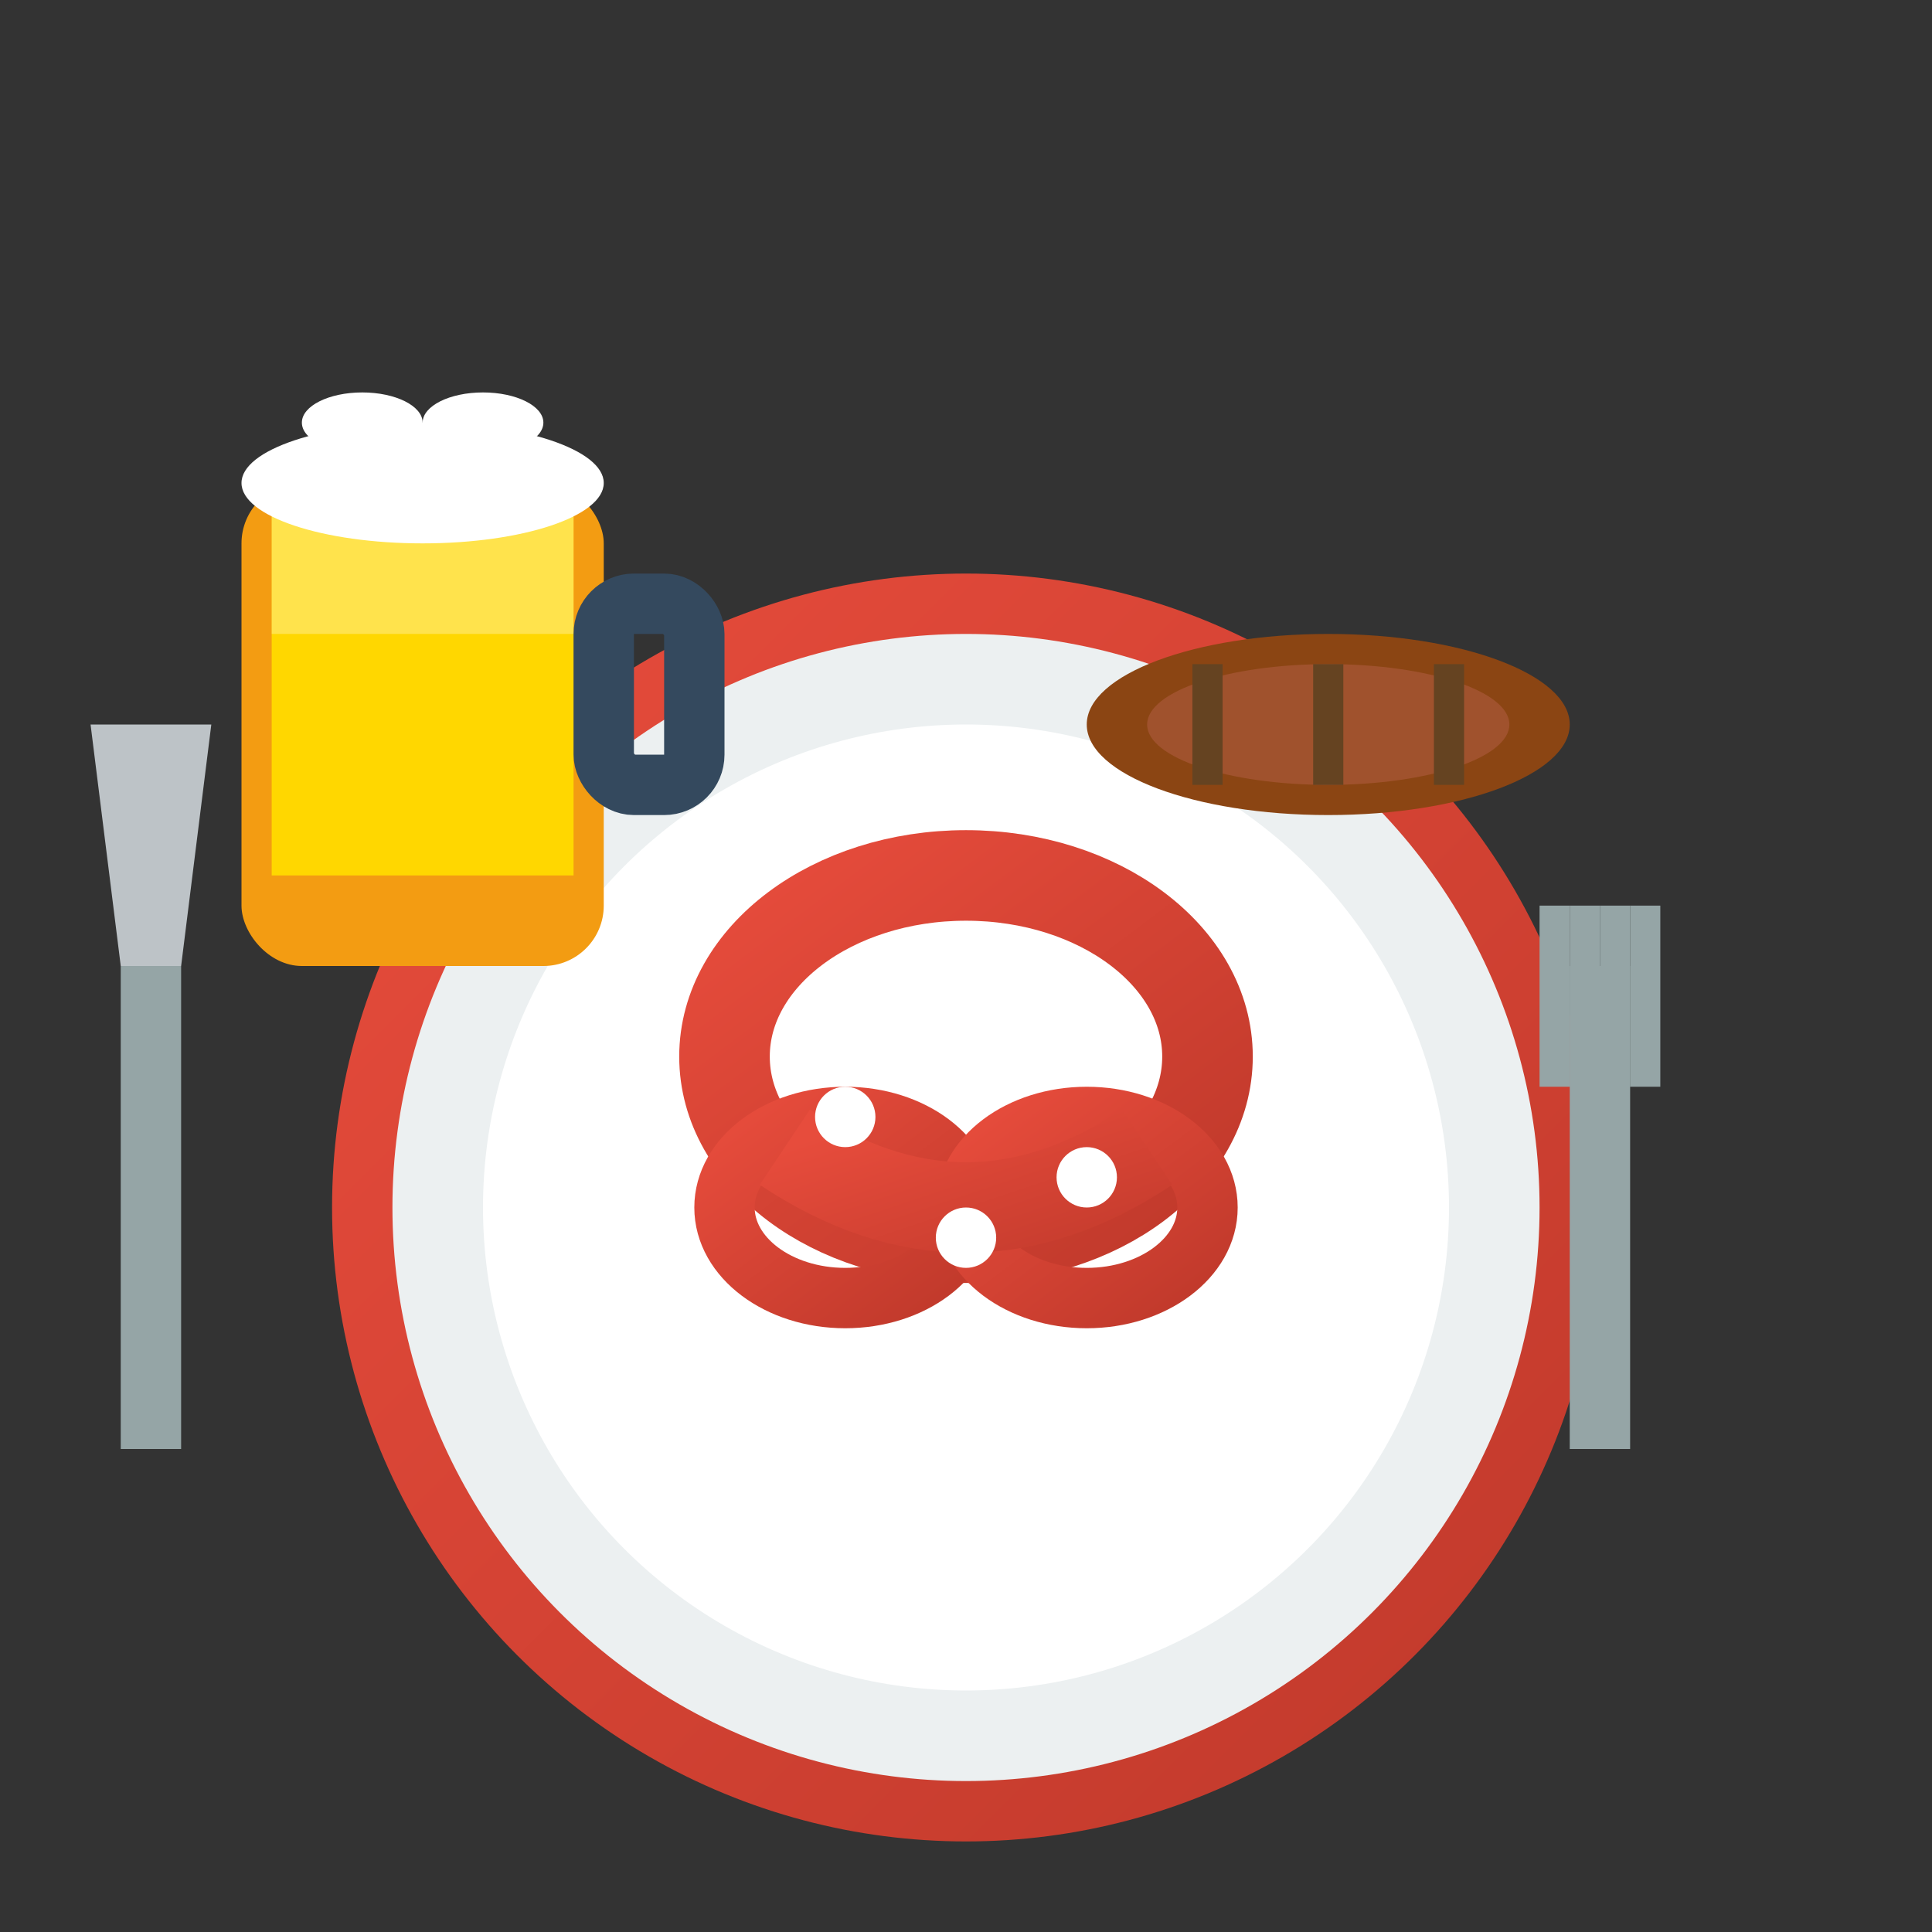 <svg xmlns="http://www.w3.org/2000/svg" viewBox="0 0 64 64" width="64" height="64">
  <rect x="0" y="0" width="64" height="64" fill="#333333" stroke="none"/>
  <defs>
    <linearGradient id="cuisineGradient" x1="0%" y1="0%" x2="100%" y2="100%">
      <stop offset="0%" style="stop-color:#e74c3c"/>
      <stop offset="100%" style="stop-color:#c0392b"/>
    </linearGradient>
  </defs>
  
  <!-- Plate -->
  <circle cx="32" cy="40" r="20" fill="#ecf0f1" stroke="url(#cuisineGradient)" stroke-width="2"/>
  <circle cx="32" cy="40" r="16" fill="white"/>
  
  <!-- Pretzel -->
  <g fill="url(#cuisineGradient)">
    <ellipse cx="32" cy="35" rx="8" ry="6" fill="none" stroke="url(#cuisineGradient)" stroke-width="3"/>
    <ellipse cx="28" cy="40" rx="4" ry="3" fill="none" stroke="url(#cuisineGradient)" stroke-width="2"/>
    <ellipse cx="36" cy="40" rx="4" ry="3" fill="none" stroke="url(#cuisineGradient)" stroke-width="2"/>
    <path d="M26 38 Q32 42 38 38" fill="none" stroke="url(#cuisineGradient)" stroke-width="3"/>
  </g>
  
  <!-- Salt crystals on pretzel -->
  <g fill="white">
    <circle cx="30" cy="33" r="1"/>
    <circle cx="34" cy="35" r="1"/>
    <circle cx="28" cy="37" r="1"/>
    <circle cx="36" cy="39" r="1"/>
    <circle cx="32" cy="41" r="1"/>
  </g>
  
  <!-- Beer mug -->
  <g transform="translate(8, 8)">
    <rect x="0" y="8" width="12" height="16" fill="#f39c12" rx="2"/>
    <rect x="1" y="9" width="10" height="12" fill="#ffd700"/>
    <rect x="1" y="9" width="10" height="4" fill="#fff" opacity="0.3"/>
    <rect x="12" y="12" width="3" height="6" fill="none" stroke="#34495e" stroke-width="2" rx="1"/>
    <!-- Beer foam -->
    <ellipse cx="6" cy="8" rx="6" ry="2" fill="white"/>
    <ellipse cx="4" cy="6" rx="2" ry="1" fill="white"/>
    <ellipse cx="8" cy="6" rx="2" ry="1" fill="white"/>
  </g>
  
  <!-- Sausage -->
  <g transform="translate(44, 16)">
    <ellipse cx="0" cy="8" rx="8" ry="3" fill="#8b4513"/>
    <ellipse cx="0" cy="8" rx="6" ry="2" fill="#a0522d"/>
    <!-- Grill marks -->
    <line x1="-4" y1="6" x2="-4" y2="10" stroke="#654321" stroke-width="1"/>
    <line x1="0" y1="6" x2="0" y2="10" stroke="#654321" stroke-width="1"/>
    <line x1="4" y1="6" x2="4" y2="10" stroke="#654321" stroke-width="1"/>
  </g>
  
  <!-- Fork -->
  <g transform="translate(52, 32)">
    <rect x="0" y="0" width="2" height="16" fill="#95a5a6"/>
    <rect x="-1" y="-2" width="1" height="6" fill="#95a5a6"/>
    <rect x="0" y="-2" width="1" height="6" fill="#95a5a6"/>
    <rect x="1" y="-2" width="1" height="6" fill="#95a5a6"/>
    <rect x="2" y="-2" width="1" height="6" fill="#95a5a6"/>
  </g>
  
  <!-- Knife -->
  <g transform="translate(4, 32)">
    <rect x="0" y="0" width="2" height="16" fill="#95a5a6"/>
    <polygon points="0,0 2,0 3,-8 -1,-8" fill="#bdc3c7"/>
  </g>
</svg>
